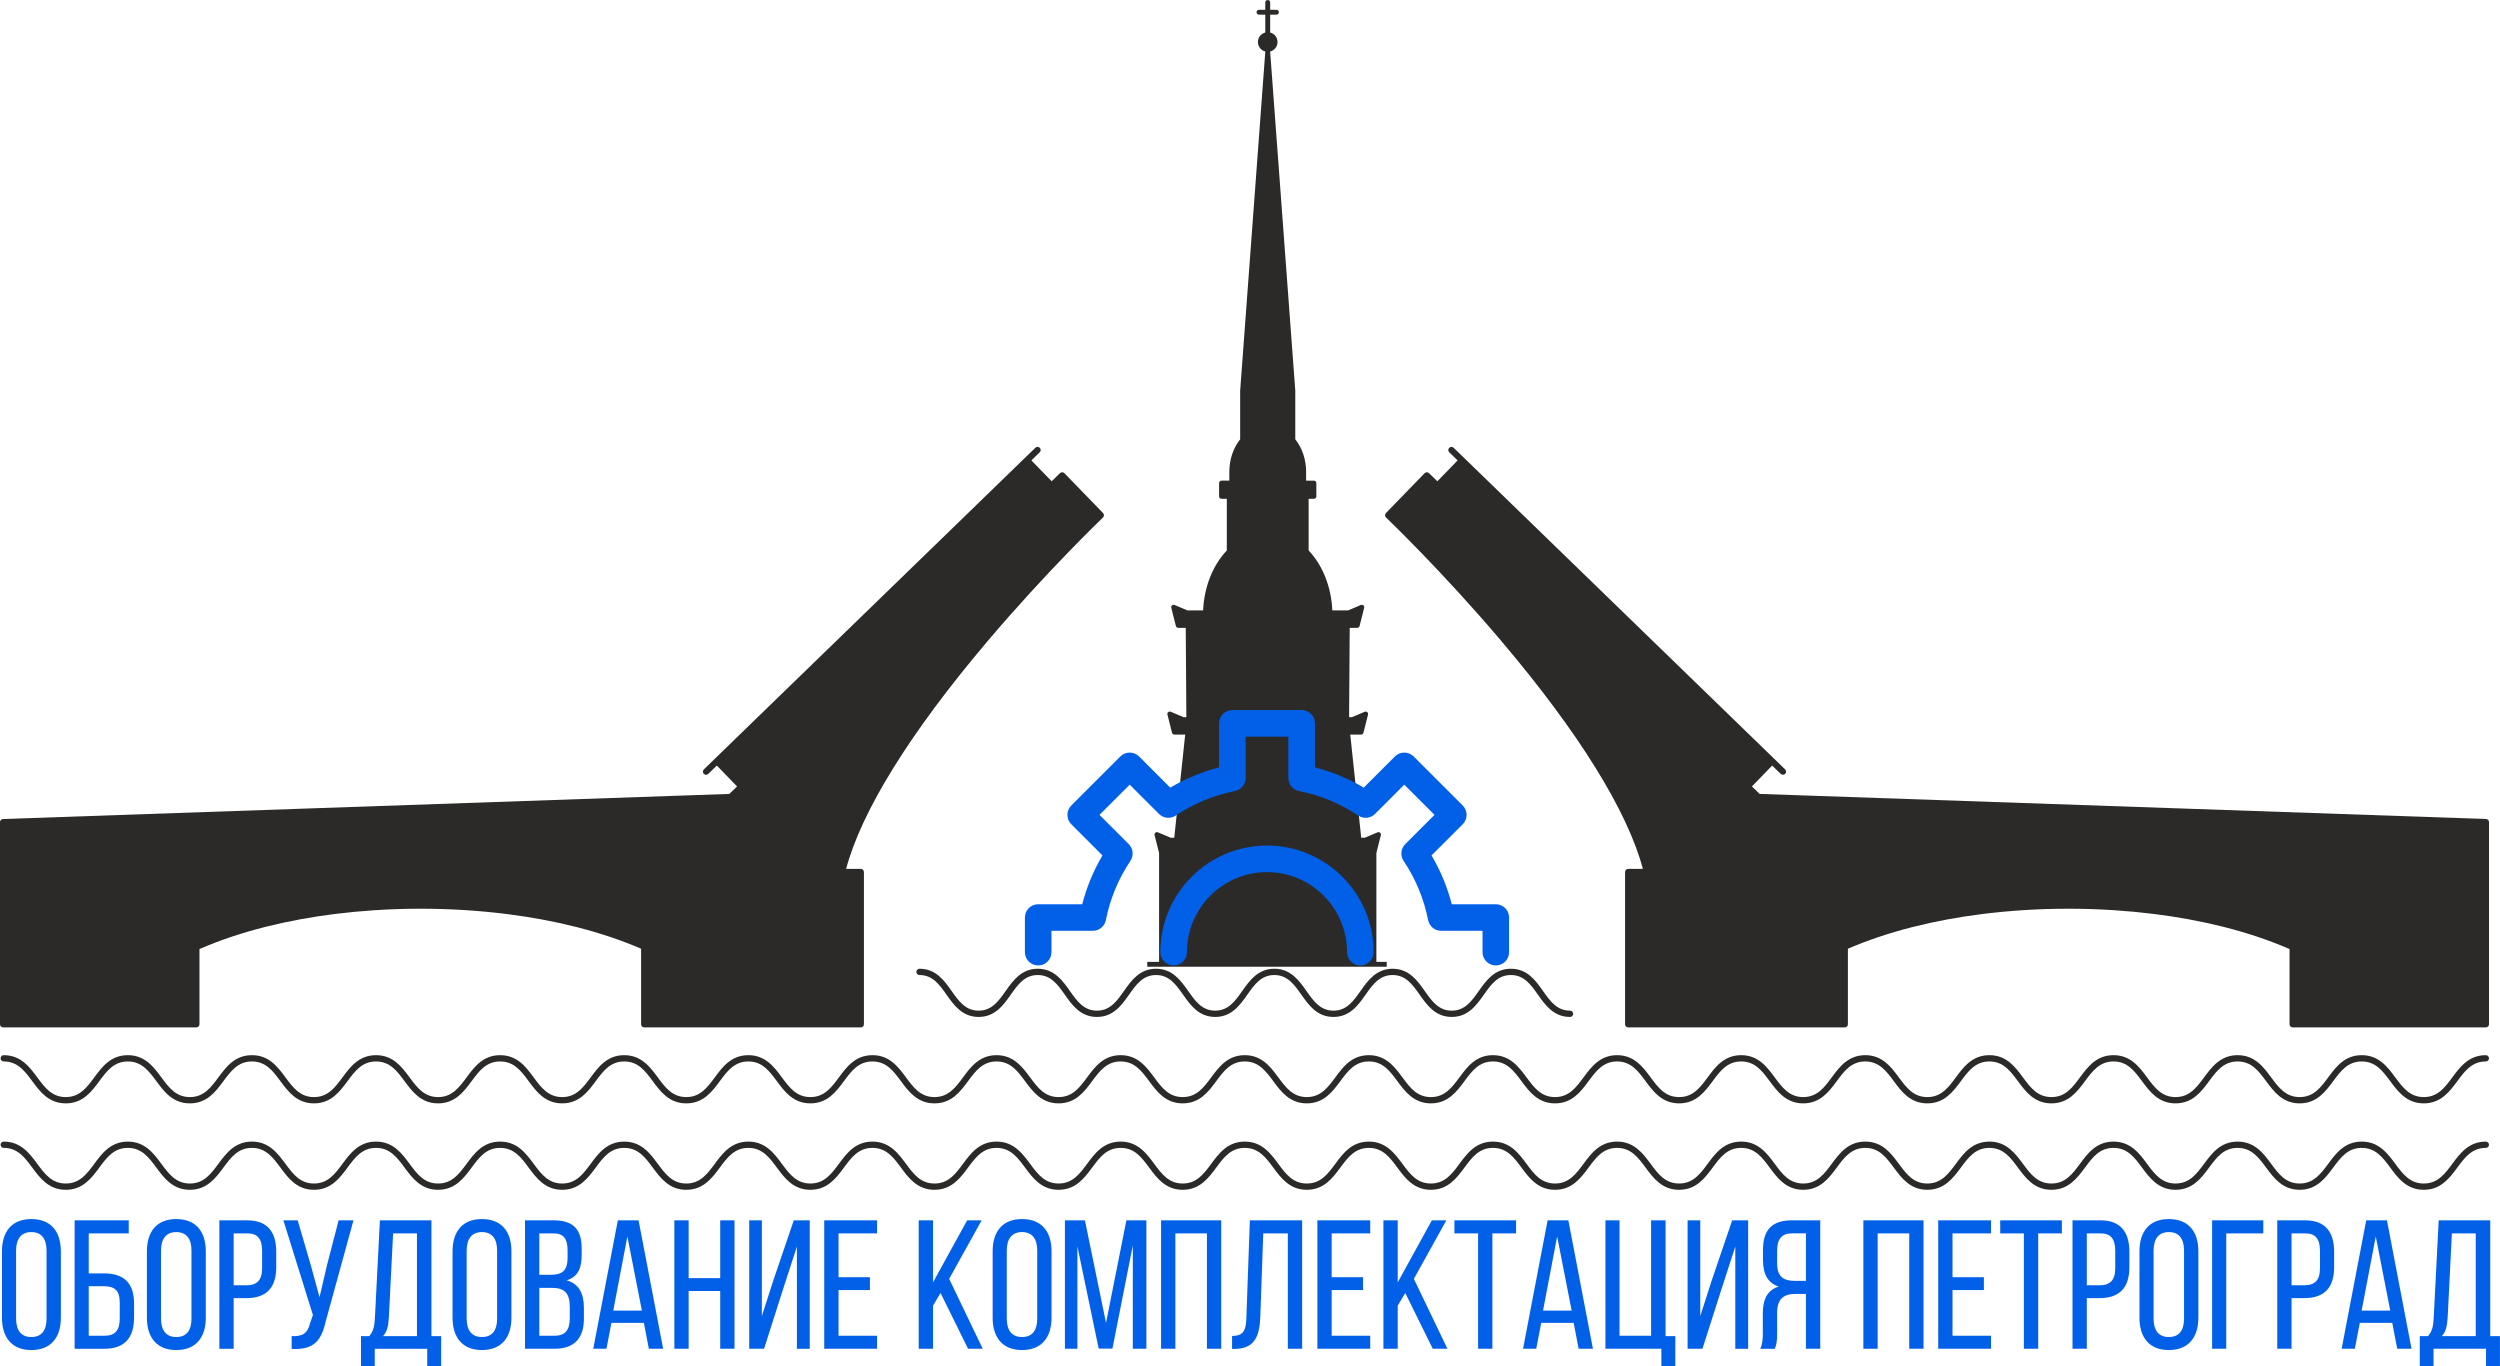 <?xml version="1.0" encoding="UTF-8"?> <!-- Creator: CorelDRAW 2019 (64-Bit) --> <svg xmlns="http://www.w3.org/2000/svg" xmlns:xlink="http://www.w3.org/1999/xlink" xml:space="preserve" width="645.665mm" height="352.891mm" style="shape-rendering:geometricPrecision; text-rendering:geometricPrecision; image-rendering:optimizeQuality; fill-rule:evenodd; clip-rule:evenodd" viewBox="0 0 12257.11 6699.17"> <defs> <style type="text/css"> <![CDATA[ .fil0 {fill:#2B2A29;fill-rule:nonzero} .fil1 {fill:#0260E8;fill-rule:nonzero} .fil2 {fill:#0260E8;fill-rule:nonzero} ]]> </style> </defs> <g id="Слой_x0020_1">  <g id="_2231866601184"> <path class="fil0" d="M6748.1 4715.98l50.86 0 0 23.91 -1174.16 0 0 -23.91 57.97 0 0 -534.03 -22 -87.21c-1.13,-4.43 0.35,-9.06 3.81,-12.01 3.48,-2.96 8.26,-3.7 12.45,-1.94l62.8 26.63 17.29 0 48.86 -460.13 4.84 -45.63 -53.03 0c-5.47,0 -10.25,-3.74 -11.6,-9.04l-22.44 -89.09c-1.12,-4.37 0.35,-9.05 3.82,-12 3.44,-2.96 8.26,-3.72 12.45,-1.92l62.8 26.66 13.6 0 0 -24.22 -2.55 -366.86 0 0 -0.34 -46.97 -36.82 0c-5.47,0 -10.25,-3.67 -11.56,-9.05l-22.45 -88.99c-1.12,-4.44 0.36,-9.05 3.79,-12.04 3.47,-2.9 8.3,-3.67 12.49,-1.96l62.75 26.65 77.01 0c5.06,-114.78 47.07,-221.02 116.16,-293.95l0 -253.3 -25.89 0c-6.61,0 -11.95,-5.38 -11.95,-12.04l0 -65.07c0,-6.66 5.34,-11.96 11.95,-11.96l38.25 0 0 -42.7c0,-60.29 18.87,-116.91 53.12,-159.96l0 -238.35c0,-0.43 0.04,-0.85 0.08,-1.28l123.1 -1660.98c0,-0.26 0.04,-0.43 0.08,-0.6 -20.8,-5.29 -36.24,-24.17 -36.24,-46.63 0,-22.38 15.38,-41.25 36.12,-46.54 0.01,0 0.01,0 0.01,0l0 -87.45 -30.8 0c-6.61,0 -11.97,-5.38 -11.97,-11.96 0,-6.66 5.36,-11.96 11.97,-11.96l30.8 0 0 -36.21c0,-6.58 5.36,-11.87 11.97,-11.87 6.59,0 11.96,5.3 11.96,11.87l0 36.21 30.8 0c6.61,0 11.97,5.29 11.97,11.96 0,6.58 -5.35,11.96 -11.97,11.96l-30.8 0 0 87.45c20.78,5.29 36.16,24.17 36.16,46.54 0,22.46 -15.48,41.33 -36.28,46.63 0.03,0.17 0.08,0.34 0.08,0.6l123.01 1659.95c0.16,0.68 0.24,1.45 0.24,2.31 0,0.34 -0.03,0.77 -0.08,1.19l0 237.16c34.3,43.04 53.12,99.67 53.12,159.96l0 42.7 38.24 0c6.58,0 11.96,5.29 11.96,11.96l0 65.07c0,6.66 -5.38,12.04 -11.96,12.04l-25.88 0 0 253.3c69.12,72.93 111.09,179.17 116.16,293.95l77.01 0 62.77 -26.65c4.17,-1.71 8.99,-1.02 12.48,1.96 3.43,2.99 4.9,7.6 3.79,12.04l-22.45 88.99c-1.32,5.38 -6.11,9.05 -11.61,9.05l-36.8 0 -0.38 46.97 -2.49 366.86 0 24.22 13.59 0 62.8 -26.66c4.19,-1.8 8.97,-1.04 12.45,1.92 3.42,2.95 4.95,7.63 3.83,12l-22.46 89.09c-1.35,5.3 -6.14,9.04 -11.6,9.04l-53.08 0 4.72 44.27c0.19,0.82 0.31,1.71 0.31,2.62l0 0.15 48.74 458.71 17.26 0 62.82 -26.63c4.17,-1.76 9,-1.02 12.42,1.94 3.44,2.95 4.95,7.58 3.83,12.01l-22.02 87.25c0,193.25 0,335.68 0,533.98z"></path> <path class="fil0" d="M15.43 5037.24l947.13 0c8.51,0 15.4,-6.89 15.4,-15.41l0 -368.86c49.98,-21.76 102.6,-41.86 157.53,-60.23 1.23,-0.25 2.43,-0.68 3.54,-1.2 52.88,-17.59 107.93,-33.54 164.86,-47.86 1.6,-0.18 3.14,-0.52 4.57,-1.15 53.43,-13.31 108.56,-25.2 165.13,-35.56 0.85,-0.11 1.68,-0.24 2.5,-0.46 54.6,-9.96 110.53,-18.51 167.65,-25.61 0.42,-0.06 0.86,-0.07 1.27,-0.17 63.89,-7.91 129.2,-14.07 195.73,-18.33 144.04,-9.42 299.12,-9.42 443.21,0.02 69.02,4.42 136.76,10.87 202.94,19.24 1.2,0.3 2.43,0.51 3.72,0.51 0.03,0 0.09,-0.02 0.15,-0.02 56.2,7.19 111.25,15.78 165,25.72 1.14,0.35 2.33,0.59 3.52,0.66 56.4,10.51 111.32,22.52 164.58,35.97 1.44,0.64 3,1.02 4.66,1.19 57.04,14.52 112.12,30.74 165.03,48.55 0.73,0.31 1.51,0.57 2.3,0.79 51.25,17.32 100.46,36.18 147.37,56.49l0 370.34c0,8.52 6.89,15.41 15.41,15.41l1061.65 0c8.5,0 15.42,-6.89 15.42,-15.41l0 -746.58c0,-8.51 -6.92,-15.4 -15.42,-15.4l-71.9 0c75.65,-283.71 313.88,-667.8 690.55,-1112.91 291.73,-344.71 566.04,-607.06 568.79,-609.68 2.96,-2.84 4.68,-6.75 4.77,-10.84 0.08,-4.13 -1.47,-8.08 -4.36,-11.03l-189.39 -195.24c-5.94,-6.11 -15.7,-6.27 -21.82,-0.35l-40.93 39.72 -99.28 -102.32 40.97 -39.75c6.11,-5.92 6.25,-15.67 0.32,-21.78 -5.92,-6.11 -15.68,-6.27 -21.79,-0.35 -168.27,163.24 140.55,-136.38 -168.89,163.87 -0.01,0 -0.05,0.04 -0.06,0.04 -0.01,0.02 -0.01,0.06 -0.06,0.09l-116.84 113.32c0,0.03 -0.01,0.03 -0.01,0.03 -0.02,0.03 -0.02,0.03 -0.04,0.05l-116.85 113.35c-0.02,0.03 -0.04,0.03 -0.04,0.03 -0.02,0.03 -0.03,0.03 -0.03,0.08l-116.81 113.31c-0.01,0.02 -0.07,0.02 -0.09,0.06 -0.03,0.03 -0.04,0.06 -0.08,0.09l-116.83 113.35c0,0 -0.02,0 -0.03,0.03 0,0 0,0 -0.01,0l-116.84 113.35c-0.02,0.03 -0.06,0.03 -0.08,0.06 -0.04,0.03 -0.04,0.08 -0.06,0.08l-116.81 113.34c-0.02,0 -0.04,0.02 -0.05,0.02 -0.02,0.04 -0.02,0.04 -0.05,0.07l-116.84 113.39c-0.03,0 -0.03,0 -0.03,0l-0.02 0.03 -233.84 226.84 0 0 -233.82 226.87c0,0 -0.02,0 -0.04,0.02 0,0 0,0 -0.02,0.03l-116.89 113.38c0,0 0,0 0,0.02 -0.02,0 -0.02,0.03 -0.03,0.03l-53.12 51.53c-6.11,5.92 -6.26,15.67 -0.32,21.81 3,3.1 7.02,4.66 11.04,4.66 3.88,0 7.74,-1.44 10.75,-4.34l42.1 -40.84 99.25 102.33 -37.83 36.68c-2832.54,97.87 -2791.13,96.41 -3561.1,123.01 -8.3,0.26 -14.89,7.08 -14.89,15.39l0 991.02c0,8.52 6.9,15.41 15.43,15.41zm12172.3 559.82c-83.78,0 -126.64,57.89 -164.54,108.99 -36.71,49.63 -71.37,96.52 -139.71,96.52 -68.34,0 -103,-46.89 -139.81,-96.52 -37.79,-51.1 -80.65,-108.99 -164.43,-108.99 -83.89,0 -126.75,57.89 -164.54,108.99 -36.82,49.63 -71.47,96.52 -139.81,96.52 -68.24,0 -103,-46.89 -139.71,-96.52 -37.79,-51.1 -80.65,-108.99 -164.54,-108.99 -83.89,0 -126.64,57.89 -164.54,108.99 -36.71,49.63 -71.37,96.52 -139.71,96.52 -68.23,0 -103,-46.89 -139.71,-96.52 -37.79,-51.1 -80.65,-108.99 -164.54,-108.99 -83.78,0 -126.75,57.89 -164.54,108.99 -36.71,49.63 -71.36,96.52 -139.71,96.52 -68.34,0 -103,-46.89 -139.7,-96.52 -37.9,-51.1 -80.76,-108.99 -164.54,-108.99 -83.78,0 -126.75,57.91 -164.54,108.99 -36.71,49.63 -71.47,96.52 -139.71,96.52 -68.34,0 -103,-46.89 -139.71,-96.52 -37.9,-51.08 -80.76,-108.99 -164.59,-108.99 -83.8,0 -126.67,57.89 -164.46,108.99 -36.76,49.63 -71.46,96.52 -139.76,96.52 -68.27,0 -102.98,-46.89 -139.74,-96.52 -37.79,-51.1 -80.65,-108.99 -164.48,-108.99 -83.82,0 -126.71,57.89 -164.5,108.99 -36.75,49.63 -71.42,96.52 -139.72,96.52 -68.32,0 -103,-46.89 -139.75,-96.52 -37.81,-51.08 -80.68,-108.99 -164.5,-108.99 -83.81,0 -126.7,57.89 -164.53,108.99 -36.71,49.63 -71.41,96.52 -139.69,96.52 -68.31,0 -103.01,-46.89 -139.73,-96.52 -37.83,-51.08 -80.69,-108.99 -164.55,-108.99 -83.8,0 -126.67,57.89 -164.46,108.99 -36.76,49.63 -71.47,96.52 -139.75,96.52 -68.29,0 -103,-46.89 -139.75,-96.52 -37.83,-51.1 -80.69,-108.99 -164.52,-108.99 -83.81,0 -126.67,57.89 -164.48,108.99 -36.73,49.63 -71.44,96.52 -139.74,96.52 -68.27,0 -102.99,-46.89 -139.75,-96.52 -37.81,-51.1 -80.67,-108.99 -164.49,-108.99 -83.81,0 -126.69,57.89 -164.5,108.99 -36.73,49.63 -71.43,96.52 -139.73,96.52 -68.29,0 -102.99,-46.89 -139.73,-96.52 -37.82,-51.08 -80.67,-108.99 -164.49,-108.99 -83.85,0 -126.72,57.89 -164.52,108.99 -36.73,49.63 -71.43,96.52 -139.72,96.52 -68.31,0 -103.01,-46.89 -139.74,-96.52 -37.83,-51.1 -80.7,-108.99 -164.53,-108.99 -83.81,0 -126.66,57.91 -164.49,108.99 -36.74,49.63 -71.44,96.52 -139.73,96.52 -68.3,0 -103.01,-46.89 -139.74,-96.52 -37.8,-51.1 -80.66,-108.99 -164.5,-108.99 -83.84,0 -126.7,57.91 -164.51,108.99 -36.73,49.63 -71.43,96.52 -139.73,96.52 -68.29,0 -102.99,-46.89 -139.73,-96.52 -37.8,-51.08 -80.67,-108.99 -164.48,-108.99 -83.86,0 -126.71,57.89 -164.53,108.99 -36.74,49.63 -71.44,96.52 -139.74,96.52 -68.29,0 -102.98,-46.89 -139.73,-96.52 -37.81,-51.1 -80.67,-108.99 -164.51,-108.99 -83.84,0 -126.7,57.89 -164.5,108.99 -36.76,49.63 -71.46,96.52 -139.73,96.52 -68.3,0 -103,-46.89 -139.74,-96.52 -37.82,-51.1 -80.69,-108.99 -164.5,-108.99 -83.83,0 -126.7,57.89 -164.51,108.99 -36.75,49.63 -71.43,96.52 -139.72,96.52 -68.29,0 -102.99,-46.89 -139.72,-96.52 -37.81,-51.1 -80.71,-108.99 -164.5,-108.99 -83.85,0 -126.7,57.89 -164.52,108.99 -36.74,49.63 -71.43,96.52 -139.74,96.52 -68.28,0 -102.97,-46.89 -139.73,-96.52 -37.81,-51.1 -80.67,-108.99 -164.51,-108.99 -83.81,0 -126.67,57.89 -164.5,108.99 -36.73,49.63 -71.44,96.52 -139.7,96.52 -68.29,0 -102.99,-46.89 -139.74,-96.52 -37.81,-51.08 -80.67,-108.99 -164.47,-108.99 -83.85,0 -126.7,57.89 -164.53,108.99 -36.74,49.63 -71.43,96.52 -139.71,96.52 -68.31,0 -103,-46.89 -139.73,-96.52 -37.81,-51.1 -80.66,-108.99 -164.49,-108.99 -8.5,0 -15.41,6.9 -15.41,15.41 0,8.52 6.91,15.42 15.41,15.42 68.3,0 102.99,46.87 139.73,96.49 37.79,51.11 80.66,109.01 164.5,109.01 83.8,0 126.67,-57.9 164.48,-108.99 36.74,-49.64 71.45,-96.51 139.75,-96.51 68.28,0 102.98,46.87 139.73,96.51 37.8,51.09 80.65,108.99 164.48,108.99 83.81,0 126.69,-57.9 164.48,-108.99 36.75,-49.64 71.45,-96.51 139.72,-96.51 68.31,0 103,46.87 139.74,96.51 37.83,51.09 80.69,108.99 164.5,108.99 83.85,0 126.71,-57.9 164.51,-108.99 36.74,-49.64 71.46,-96.51 139.75,-96.51 68.27,0 102.99,46.87 139.71,96.51 37.82,51.09 80.66,108.99 164.51,108.99 83.82,0 126.69,-57.9 164.48,-108.99 36.74,-49.64 71.44,-96.51 139.74,-96.51 68.27,0 102.99,46.87 139.71,96.51 37.84,51.09 80.68,108.99 164.53,108.99 83.81,0 126.69,-57.9 164.48,-108.99 36.75,-49.64 71.46,-96.51 139.74,-96.51 68.29,0 103,46.87 139.74,96.51 37.82,51.09 80.68,108.99 164.49,108.99 83.82,0 126.71,-57.9 164.53,-108.99 36.72,-49.64 71.43,-96.51 139.74,-96.51 68.28,0 102.97,46.87 139.72,96.51 37.82,51.09 80.69,108.99 164.5,108.99 83.84,0 126.7,-57.9 164.51,-108.99 36.75,-49.64 71.45,-96.51 139.73,-96.51 68.29,0 103.01,46.87 139.72,96.51 37.83,51.09 80.68,108.99 164.52,108.99 83.82,0 126.7,-57.9 164.51,-108.99 36.73,-49.64 71.42,-96.51 139.72,-96.51 68.3,0 103,46.87 139.75,96.51 37.81,51.09 80.68,108.99 164.52,108.99 83.81,0 126.69,-57.9 164.48,-108.99 36.75,-49.64 71.45,-96.51 139.75,-96.51 68.31,0 102.97,46.87 139.71,96.51 37.84,51.09 80.69,108.99 164.52,108.99 83.8,0 126.67,-57.9 164.52,-108.99 36.73,-49.64 71.43,-96.51 139.71,-96.51 68.32,0 102.98,46.87 139.74,96.51 37.81,51.09 80.69,108.99 164.5,108.99 83.85,0 126.71,-57.9 164.5,-108.99 36.75,-49.64 71.45,-96.51 139.73,-96.51 68.3,0 103.02,46.87 139.73,96.51 37.83,51.09 80.7,108.99 164.54,108.99 83.82,0 126.71,-57.9 164.48,-108.99 36.75,-49.64 71.45,-96.51 139.73,-96.51 68.31,0 103.01,46.87 139.76,96.51 37.81,51.09 80.67,108.99 164.52,108.99 83.81,0 126.68,-57.9 164.51,-108.99 36.73,-49.64 71.4,-96.51 139.7,-96.51 68.31,0 102.97,46.87 139.72,96.51 37.83,51.09 80.7,108.99 164.53,108.99 83.8,0 126.66,-57.9 164.5,-108.99 36.71,-49.64 71.42,-96.51 139.72,-96.51 68.29,0 103,46.87 139.74,96.51 37.79,51.09 80.68,108.99 164.48,108.99 83.86,0 126.71,-57.9 164.51,-108.99 36.75,-49.64 71.45,-96.51 139.72,-96.51 68.29,0 103.05,46.87 139.76,96.51 37.79,51.09 80.65,108.99 164.54,108.99 83.78,0 126.64,-57.9 164.54,-108.99 36.71,-49.64 71.37,-96.51 139.71,-96.51 68.23,0 103,46.87 139.71,96.51 37.79,51.09 80.76,108.99 164.54,108.99 83.89,0 126.64,-57.9 164.54,-108.99 36.71,-49.64 71.47,-96.51 139.71,-96.51 68.34,0 103,46.87 139.71,96.51 37.9,51.09 80.76,108.99 164.54,108.99 83.89,0 126.64,-57.9 164.54,-108.99 36.71,-49.64 71.36,-96.51 139.7,-96.51 68.34,0 103,46.87 139.71,96.51 37.9,51.09 80.76,108.99 164.54,108.99 83.89,0 126.75,-57.9 164.54,-108.99 36.82,-49.64 71.47,-96.51 139.81,-96.51 68.23,0 103,46.87 139.71,96.51 37.79,51.09 80.65,108.99 164.54,108.99 83.78,0 126.75,-57.9 164.54,-108.99 36.71,-49.64 71.36,-96.51 139.7,-96.51 8.53,0 15.44,-6.9 15.44,-15.42 0,-8.51 -6.91,-15.41 -15.44,-15.41zm0 -423.76c-83.78,0 -126.64,57.91 -164.54,109 -36.71,49.62 -71.37,96.5 -139.71,96.5 -68.34,0 -103,-46.88 -139.81,-96.5 -37.79,-51.09 -80.65,-109 -164.43,-109 -83.89,0 -126.75,57.91 -164.54,109 -36.82,49.62 -71.47,96.5 -139.81,96.5 -68.24,0 -103,-46.88 -139.71,-96.5 -37.79,-51.09 -80.65,-109 -164.54,-109 -83.89,0 -126.64,57.91 -164.54,109 -36.71,49.62 -71.37,96.5 -139.71,96.5 -68.23,0 -103,-46.88 -139.71,-96.5 -37.79,-51.09 -80.65,-109 -164.54,-109 -83.78,0 -126.75,57.91 -164.54,109 -36.71,49.62 -71.36,96.5 -139.71,96.5 -68.34,0 -103,-46.88 -139.7,-96.5 -37.9,-51.09 -80.76,-109 -164.54,-109 -83.78,0 -126.75,57.91 -164.54,109 -36.71,49.62 -71.47,96.5 -139.71,96.5 -68.34,0 -103,-46.88 -139.71,-96.5 -37.9,-51.09 -80.76,-109 -164.59,-109 -83.8,0 -126.67,57.91 -164.46,109 -36.76,49.62 -71.46,96.5 -139.76,96.5 -68.27,0 -102.98,-46.88 -139.74,-96.5 -37.79,-51.09 -80.65,-109 -164.48,-109 -83.82,0 -126.71,57.91 -164.5,109 -36.75,49.62 -71.42,96.5 -139.72,96.5 -68.32,0 -103,-46.88 -139.75,-96.5 -37.81,-51.09 -80.68,-109 -164.5,-109 -83.81,0 -126.7,57.91 -164.53,109 -36.71,49.62 -71.41,96.5 -139.69,96.5 -68.31,0 -103.01,-46.88 -139.73,-96.5 -37.83,-51.09 -80.69,-109 -164.55,-109 -83.8,0 -126.67,57.91 -164.46,109 -36.76,49.62 -71.47,96.5 -139.75,96.5 -68.29,0 -103,-46.88 -139.75,-96.5 -37.83,-51.09 -80.69,-109 -164.52,-109 -83.81,0 -126.67,57.91 -164.48,109 -36.73,49.62 -71.44,96.5 -139.74,96.5 -68.27,0 -102.99,-46.88 -139.75,-96.5 -37.81,-51.09 -80.67,-109 -164.49,-109 -83.81,0 -126.69,57.91 -164.5,109 -36.73,49.62 -71.43,96.5 -139.73,96.5 -68.29,0 -102.99,-46.88 -139.73,-96.5 -37.82,-51.09 -80.67,-109 -164.49,-109 -83.85,0 -126.72,57.91 -164.52,109 -36.73,49.62 -71.43,96.5 -139.72,96.5 -68.31,0 -103.01,-46.88 -139.74,-96.5 -37.83,-51.09 -80.7,-109 -164.53,-109 -83.81,0 -126.66,57.91 -164.49,109 -36.74,49.62 -71.44,96.5 -139.73,96.5 -68.3,0 -103.01,-46.88 -139.74,-96.5 -37.8,-51.09 -80.66,-109 -164.5,-109 -83.84,0 -126.7,57.91 -164.51,109 -36.73,49.62 -71.43,96.5 -139.73,96.5 -68.29,0 -102.99,-46.88 -139.73,-96.5 -37.8,-51.09 -80.67,-109 -164.48,-109 -83.86,0 -126.71,57.91 -164.53,109 -36.74,49.62 -71.44,96.5 -139.74,96.5 -68.29,0 -102.98,-46.88 -139.73,-96.5 -37.81,-51.09 -80.67,-109 -164.51,-109 -83.84,0 -126.7,57.91 -164.5,109 -36.76,49.62 -71.46,96.5 -139.73,96.5 -68.3,0 -103,-46.88 -139.74,-96.5 -37.82,-51.09 -80.69,-109 -164.5,-109 -83.83,0 -126.7,57.91 -164.51,109 -36.75,49.62 -71.43,96.5 -139.72,96.5 -68.29,0 -102.99,-46.88 -139.72,-96.5 -37.81,-51.09 -80.71,-109 -164.5,-109 -83.85,0 -126.7,57.91 -164.52,109 -36.74,49.62 -71.43,96.5 -139.74,96.5 -68.28,0 -102.97,-46.88 -139.73,-96.5 -37.81,-51.09 -80.67,-109 -164.51,-109 -83.81,0 -126.67,57.91 -164.5,109 -36.73,49.62 -71.44,96.5 -139.7,96.5 -68.29,0 -102.99,-46.88 -139.74,-96.5 -37.81,-51.09 -80.67,-109 -164.47,-109 -83.85,0 -126.7,57.91 -164.53,109 -36.74,49.62 -71.43,96.5 -139.71,96.5 -68.31,0 -103,-46.88 -139.73,-96.5 -37.81,-51.09 -80.66,-109 -164.49,-109 -8.5,0 -15.41,6.9 -15.41,15.42 0,8.51 6.91,15.42 15.41,15.42 68.3,0 102.99,46.87 139.73,96.5 37.79,51.09 80.66,109 164.5,109 83.8,0 126.67,-57.91 164.48,-109 36.74,-49.63 71.45,-96.5 139.75,-96.5 68.28,0 102.98,46.87 139.73,96.5 37.8,51.09 80.65,109 164.48,109 83.81,0 126.69,-57.91 164.48,-109 36.75,-49.63 71.45,-96.5 139.72,-96.5 68.31,0 103,46.87 139.74,96.5 37.83,51.09 80.69,109 164.5,109 83.85,0 126.71,-57.91 164.51,-109 36.74,-49.63 71.46,-96.5 139.75,-96.5 68.27,0 102.99,46.87 139.71,96.5 37.82,51.09 80.66,109 164.51,109 83.82,0 126.69,-57.91 164.48,-109 36.74,-49.63 71.44,-96.5 139.74,-96.5 68.27,0 102.99,46.87 139.71,96.5 37.84,51.09 80.68,109 164.53,109 83.81,0 126.69,-57.91 164.48,-109 36.75,-49.63 71.46,-96.5 139.74,-96.5 68.29,0 103,46.87 139.74,96.5 37.82,51.09 80.68,109 164.49,109 83.82,0 126.71,-57.91 164.53,-109 36.72,-49.63 71.43,-96.5 139.74,-96.5 68.28,0 102.97,46.87 139.72,96.5 37.82,51.09 80.69,109 164.5,109 83.84,0 126.7,-57.91 164.51,-109 36.75,-49.63 71.45,-96.5 139.73,-96.5 68.29,0 103.01,46.87 139.72,96.5 37.83,51.09 80.68,109 164.52,109 83.82,0 126.7,-57.91 164.51,-109 36.73,-49.63 71.42,-96.5 139.72,-96.5 68.3,0 103,46.87 139.75,96.5 37.81,51.09 80.68,109 164.52,109 83.81,0 126.69,-57.91 164.48,-109 36.75,-49.63 71.45,-96.5 139.75,-96.5 68.31,0 102.97,46.87 139.71,96.5 37.84,51.09 80.69,109 164.52,109 83.8,0 126.67,-57.91 164.52,-109 36.73,-49.63 71.43,-96.5 139.71,-96.5 68.32,0 102.98,46.87 139.74,96.5 37.81,51.09 80.69,109 164.5,109 83.85,0 126.71,-57.91 164.5,-109 36.75,-49.63 71.45,-96.5 139.73,-96.5 68.3,0 103.02,46.87 139.73,96.5 37.83,51.09 80.7,109 164.54,109 83.82,0 126.71,-57.91 164.48,-109 36.75,-49.63 71.45,-96.5 139.73,-96.5 68.31,0 103.01,46.87 139.76,96.5 37.81,51.09 80.67,109 164.52,109 83.81,0 126.68,-57.91 164.51,-109 36.73,-49.63 71.4,-96.5 139.7,-96.5 68.31,0 102.97,46.87 139.72,96.5 37.83,51.09 80.7,109 164.53,109 83.8,0 126.66,-57.91 164.5,-109 36.71,-49.63 71.42,-96.5 139.72,-96.5 68.29,0 103,46.87 139.74,96.5 37.79,51.09 80.68,109 164.48,109 83.86,0 126.71,-57.91 164.51,-109 36.75,-49.63 71.45,-96.5 139.72,-96.5 68.29,0 103.05,46.87 139.76,96.5 37.79,51.09 80.65,109 164.54,109 83.78,0 126.64,-57.91 164.54,-109 36.71,-49.63 71.37,-96.5 139.71,-96.5 68.23,0 103,46.87 139.71,96.5 37.79,51.09 80.76,109 164.54,109 83.89,0 126.64,-57.91 164.54,-109 36.71,-49.63 71.47,-96.5 139.71,-96.5 68.34,0 103,46.87 139.71,96.5 37.9,51.09 80.76,109 164.54,109 83.89,0 126.64,-57.91 164.54,-109 36.71,-49.63 71.36,-96.5 139.7,-96.5 68.34,0 103,46.87 139.71,96.5 37.9,51.09 80.76,109 164.54,109 83.89,0 126.75,-57.91 164.54,-109 36.82,-49.63 71.47,-96.5 139.81,-96.5 68.23,0 103,46.87 139.71,96.5 37.79,51.09 80.65,109 164.54,109 83.78,0 126.75,-57.91 164.54,-109 36.71,-49.63 71.36,-96.5 139.7,-96.5 8.53,0 15.44,-6.91 15.44,-15.42 0,-8.52 -6.91,-15.42 -15.44,-15.42zm-6942.07 -314.48c-36.16,-51.23 -77.1,-109.27 -157.59,-109.27 -80.49,0 -121.43,58.04 -157.56,109.27 -34.91,49.48 -67.87,96.22 -132.39,96.22 -64.51,0 -97.49,-46.74 -132.39,-96.22 -36.12,-51.23 -77.1,-109.27 -157.55,-109.27 -8.52,0 -15.43,6.89 -15.43,15.41 0,8.52 6.91,15.42 15.43,15.42 64.49,0 97.46,46.74 132.36,96.21 36.14,51.24 77.08,109.28 157.57,109.28 80.48,0 121.42,-58.04 157.58,-109.28 34.91,-49.47 67.86,-96.21 132.38,-96.21 64.51,0 97.49,46.74 132.39,96.21 36.14,51.24 77.09,109.28 157.57,109.28 80.49,0 121.44,-58.04 157.59,-109.28 34.91,-49.47 67.87,-96.21 132.35,-96.21 64.53,0 97.48,46.74 132.4,96.21 36.15,51.24 77.1,109.28 157.57,109.28 80.47,0 121.44,-58.04 157.56,-109.28 34.89,-49.47 67.88,-96.21 132.35,-96.21 64.5,0 97.5,46.74 132.39,96.21 36.16,51.24 77.1,109.28 157.55,109.28 80.5,0 121.44,-58.04 157.59,-109.28 34.93,-49.47 67.89,-96.21 132.38,-96.21 64.5,0 97.47,46.74 132.41,96.21 36.11,51.24 77.08,109.28 157.56,109.28 80.48,0 121.45,-58.04 157.57,-109.28 34.93,-49.47 67.9,-96.21 132.43,-96.21 64.48,0 97.49,46.74 132.38,96.21 36.16,51.24 77.11,109.28 157.61,109.28 8.5,0 15.41,-6.9 15.41,-15.41 0,-8.52 -6.91,-15.42 -15.41,-15.42 -64.53,0 -97.5,-46.74 -132.41,-96.22 -36.15,-51.24 -77.11,-109.27 -157.57,-109.27 -80.51,0 -121.46,58.04 -157.62,109.27 -34.88,49.48 -67.86,96.22 -132.39,96.22 -64.49,0 -97.46,-46.74 -132.39,-96.22 -36.12,-51.23 -77.09,-109.27 -157.59,-109.27 -80.44,0 -121.44,58.04 -157.55,109.27 -34.94,49.48 -67.9,96.22 -132.41,96.22 -64.51,0 -97.45,-46.74 -132.36,-96.22 -36.14,-51.23 -77.1,-109.27 -157.58,-109.27 -80.47,0 -121.41,58.04 -157.54,109.27 -34.91,49.48 -67.89,96.22 -132.38,96.22 -64.51,0 -97.47,-46.74 -132.4,-96.22 -36.13,-51.23 -77.07,-109.27 -157.57,-109.27 -80.47,0 -121.42,58.04 -157.55,109.27 -34.92,49.48 -67.9,96.22 -132.39,96.22 -64.49,0 -97.48,-46.74 -132.38,-96.22zm2118.34 -1712.09c376.82,445.2 615.11,829.4 690.77,1113.14l-71.89 0c-8.53,0 -15.43,6.89 -15.43,15.4l0 746.58c0,8.52 6.9,15.41 15.43,15.41l1061.65 0c8.5,0 15.41,-6.89 15.41,-15.41l0 -370.34c46.9,-20.31 96.1,-39.17 147.43,-56.49 0.76,-0.23 1.51,-0.47 2.27,-0.79 52.9,-17.81 107.97,-34.03 164.97,-48.55 1.73,-0.17 3.24,-0.55 4.75,-1.19 53.23,-13.45 108.18,-25.47 164.54,-35.97 1.19,-0.09 2.37,-0.31 3.46,-0.64 53.77,-9.96 108.83,-18.55 165.08,-25.74 0,0 0.11,0.02 0.11,0.02 1.29,0 2.48,-0.21 3.67,-0.51 66.29,-8.37 133.99,-14.82 203.08,-19.26 144.03,-9.42 299.06,-9.42 443.2,0.02 66.51,4.25 131.82,10.4 195.63,18.31 0.43,0.1 0.86,0.11 1.3,0.17 57.11,7.11 113.04,15.66 167.67,25.61 0.76,0.23 1.62,0.35 2.48,0.46 56.57,10.37 111.74,22.25 165.19,35.56 1.4,0.64 2.92,0.97 4.54,1.15 56.9,14.31 111.96,30.27 164.86,47.86 1.08,0.52 2.27,0.95 3.56,1.2 54.85,18.38 107.53,38.47 157.52,60.23l0 368.86c0,8.52 6.8,15.41 15.33,15.41l947.17 0c8.53,0 15.44,-6.89 15.44,-15.41l0 -991.02c0,-8.3 -6.59,-15.13 -14.9,-15.39 -646.17,-22.33 -2077.13,-71.74 -3561.13,-123.01l-37.79 -36.68 99.26 -102.33 42.08 40.84c3,2.9 6.87,4.34 10.74,4.34 4.05,0 8.03,-1.57 11.07,-4.66 5.92,-6.14 5.77,-15.89 -0.35,-21.81l-170.08 -165 0 0 -467.68 -453.73 -0.04 -0.03c0,0 0,0 -0.01,0l-233.82 -226.87 0 -0.03 -0.04 -0.02 -116.88 -113.38 0 0 -116.87 -113.38c-0.03,-0.03 -0.03,-0.06 -0.06,-0.09 -0.02,-0.04 -0.06,-0.04 -0.1,-0.06l-116.85 -113.35c0,-0.03 0,-0.03 0,-0.03l0 0c-641.61,-622.52 -168.45,-163.55 -402.8,-390.79 -6.13,-5.93 -15.86,-5.77 -21.79,0.35 -5.93,6.11 -5.8,15.86 0.34,21.78l40.96 39.75 -99.31 102.32 -40.93 -39.72c-6.12,-5.93 -15.85,-5.77 -21.79,0.35l-189.4 195.24c-2.87,2.96 -4.45,6.9 -4.35,11.03 0.06,4.09 1.8,8 4.77,10.84 2.74,2.61 276.88,264.73 568.58,609.45z"></path> <path class="fil1" d="M7333.69 4733.46c-35.96,0 -65.13,-29.15 -65.13,-65.13l0 -104.71 -202.76 0c-31.12,0 -57.91,-22.01 -63.9,-52.54 -20.64,-104.29 -61.16,-201.92 -120.22,-290.22 -17.29,-25.83 -13.89,-60.27 8.02,-82.28l143.52 -143.44 -148.14 -148.07 -143.44 143.37c-22.07,22.13 -56.39,25.4 -82.28,8.1 -88.29,-59.12 -186.01,-99.58 -290.22,-120.22 -30.55,-6.07 -52.54,-32.78 -52.54,-63.9l0 -202.79 -209.37 0 0 202.79c0,31.12 -21.99,57.83 -52.54,63.9 -104.29,20.64 -201.98,61.09 -290.28,120.22 -25.83,17.37 -60.29,13.97 -82.28,-8.1l-143.38 -143.37 -148.13 148.07 143.44 143.44c22.01,22.01 25.34,56.37 8.04,82.28 -59.12,88.44 -99.6,186.07 -120.22,290.22 -6.01,30.53 -32.78,52.54 -63.9,52.54l-202.79 0 0 104.71c0,35.98 -29.15,65.13 -65.13,65.13 -35.96,0 -65.13,-29.15 -65.13,-65.13l0 -169.84c0,-35.98 29.17,-65.13 65.13,-65.13l215.96 0c21.79,-84.25 54.94,-164.42 99.23,-239.4l-152.77 -152.71c-25.42,-25.48 -25.42,-66.71 0,-92.13l240.27 -240.18c12.14,-12.24 28.8,-19.12 46.01,-19.12l0 0c17.32,0 33.87,6.87 46.12,19.12l152.63 152.69c74.9,-44.21 155.15,-77.42 239.41,-99.14l0 -215.96c0,-35.96 29.15,-65.13 65.13,-65.13l339.78 0c35.96,0 65.13,29.17 65.13,65.13l0 215.96c84.23,21.72 164.42,54.94 239.32,99.14l152.69 -152.69c25.48,-25.48 66.74,-25.48 92.21,0l240.2 240.18c12.23,12.25 19.1,28.81 19.1,46.04 0,17.29 -6.96,33.87 -19.1,46.1l-152.79 152.71c44.23,74.98 77.38,155.09 99.15,239.4l215.95 0c35.98,0 65.13,29.15 65.13,65.13l0 169.84c0,35.98 -29.15,65.13 -65.13,65.13zm-664.14 0c-35.96,0 -65.13,-29.15 -65.13,-65.13 0,-216.45 -176.07,-392.52 -392.54,-392.52 -216.45,0 -392.52,176.07 -392.52,392.52 0,35.98 -29.17,65.13 -65.13,65.13 -35.98,0 -65.21,-29.15 -65.21,-65.13 0,-288.31 234.63,-522.79 522.87,-522.79 288.25,0 522.87,234.48 522.87,522.79 0,35.98 -29.23,65.13 -65.2,65.13z"></path> <path class="fil2" d="M9.64 6460.81c0,95.35 47.67,158.31 143.92,158.31 97.15,0 144.82,-62.97 144.82,-158.31l0 -325.62c0,-96.25 -47.67,-158.31 -144.82,-158.31 -96.25,0 -143.92,62.07 -143.92,158.31l0 325.62zm69.26 -329.21c0,-56.67 24.29,-90.85 74.66,-90.85 51.27,0 74.66,34.18 74.66,90.85l0 332.81c0,57.57 -23.39,90.85 -74.66,90.85 -50.37,0 -74.66,-33.28 -74.66,-90.85l0 -332.81zm356.2 111.54l0 -196.09 196.09 0 0 -63.86 -265.35 0 0 629.64 146.62 0c98.94,0 144.82,-54.87 144.82,-152.91l0 -69.26c0,-100.74 -50.37,-147.52 -148.41,-147.52l-73.76 0zm0 305.83l0 -242.86 73.76 0c51.27,0 78.25,18.89 78.25,80.06l0 78.25c0,58.47 -23.39,84.55 -74.66,84.55l-77.36 0zm285.14 -88.15c0,95.35 47.67,158.31 143.92,158.31 97.15,0 144.82,-62.97 144.82,-158.31l0 -325.62c0,-96.25 -47.67,-158.31 -144.82,-158.31 -96.25,0 -143.92,62.07 -143.92,158.31l0 325.62zm69.26 -329.21c0,-56.67 24.29,-90.85 74.66,-90.85 51.27,0 74.66,34.18 74.66,90.85l0 332.81c0,57.57 -23.39,90.85 -74.66,90.85 -50.37,0 -74.66,-33.28 -74.66,-90.85l0 -332.81zm286.04 -148.42l0 629.64 70.16 0 0 -248.26 62.07 0c99.84,0 146.62,-52.17 146.62,-152.01l0 -75.56c0,-95.35 -42.28,-153.81 -141.22,-153.81l-137.62 0zm70.16 318.42l0 -254.56 67.46 0c51.27,0 71.96,28.78 71.96,86.35l0 83.65c0,60.27 -25.19,84.55 -77.36,84.55l-62.07 0zm587.37 -318.42l-72.86 0 -56.67 218.58 -36.88 158.31 -43.18 -158.31 -63.86 -218.58 -70.16 0 144.82 464.14 -14.39 41.37c-11.69,47.67 -35.98,64.76 -89.95,62.07l0 62.97c114.23,5.4 146.62,-44.97 168.21,-139.42l134.92 -491.12zm429.96 715.99l0 -148.42 -47.67 0 0 -567.58 -252.76 0 -24.29 475.83c-1.8,38.68 -6.29,67.46 -27.88,91.75l-40.48 0 0 148.42 67.46 0 0 -86.35 257.26 0 0 86.35 68.36 0zm-235.67 -652.13l116.93 0 0 503.72 -166.41 0c19.79,-20.69 26.08,-47.67 28.78,-92.65l20.69 -411.07zm291.43 413.77c0,95.35 47.67,158.31 143.92,158.31 97.15,0 144.82,-62.97 144.82,-158.31l0 -325.62c0,-96.25 -47.67,-158.31 -144.82,-158.31 -96.25,0 -143.92,62.07 -143.92,158.31l0 325.62zm69.26 -329.21c0,-56.67 24.29,-90.85 74.66,-90.85 51.27,0 74.66,34.18 74.66,90.85l0 332.81c0,57.57 -23.39,90.85 -74.66,90.85 -50.37,0 -74.66,-33.28 -74.66,-90.85l0 -332.81zm286.04 -148.42l0 629.64 144.82 0c98.05,0 143.92,-53.07 143.92,-147.52l0 -53.07c0,-69.26 -23.39,-117.83 -84.55,-134.92 54.87,-17.09 73.76,-58.47 73.76,-125.03l0 -29.68c0,-92.65 -38.68,-139.42 -136.72,-139.42l-141.22 0zm70.16 267.15l0 -203.29 69.26 0c50.37,0 69.26,26.99 69.26,82.75l0 36.88c0,65.66 -28.78,83.65 -84.55,83.65l-53.97 0zm0 298.63l0 -234.77 61.17 0c60.27,0 88.15,23.39 88.15,93.55l0 55.77c0,58.47 -23.39,85.45 -74.66,85.45l-74.66 0zm512.71 -62.97l24.29 126.83 70.16 0 -120.53 -629.64 -101.64 0 -120.53 629.64 64.76 0 24.29 -126.83 159.21 0zm-80.95 -423.66l71.06 363.4 -140.32 0 69.26 -363.4zm455.14 267.15l0 283.34 70.16 0 0 -629.64 -70.16 0 0 283.34 -154.71 0 0 -283.34 -70.16 0 0 629.64 70.16 0 0 -283.34 154.71 0zm375.99 -217.68l0 501.02 62.97 0 0 -629.64 -78.26 0 -100.74 295.93 -55.77 173.6 0 -469.54 -62.07 0 0 629.64 72.86 0 92.65 -290.54 68.36 -210.48zm204.18 150.21l0 -214.98 188.89 0 0 -63.86 -259.05 0 0 629.64 259.05 0 0 -63.86 -188.89 0 0 -223.97 153.81 0 0 -62.97 -153.81 0zm635.04 350.8l71.96 0 -164.61 -342.71 159.21 -286.94 -71.06 0 -167.31 304.03 0 -304.03 -70.16 0 0 629.64 70.16 0 0 -211.38 36.88 -62.07 134.92 273.45zm120.53 -152.01c0,95.35 47.67,158.31 143.92,158.31 97.15,0 144.82,-62.97 144.82,-158.31l0 -325.62c0,-96.25 -47.67,-158.31 -144.82,-158.31 -96.25,0 -143.92,62.07 -143.92,158.31l0 325.62zm69.26 -329.21c0,-56.67 24.29,-90.85 74.66,-90.85 51.27,0 74.66,34.18 74.66,90.85l0 332.81c0,57.57 -23.39,90.85 -74.66,90.85 -50.37,0 -74.66,-33.28 -74.66,-90.85l0 -332.81zm617.95 -25.19l0 506.41 66.56 0 0 -629.64 -98.05 0 -99.84 502.82 -103.44 -502.82 -98.05 0 0 629.64 61.17 0 0 -501.92 104.34 501.02 67.46 0 99.84 -505.51zm363.39 -59.37l0 565.78 70.16 0 0 -629.64 -295.03 0 0 629.64 70.16 0 0 -565.78 154.71 0zm396.68 0l0 565.78 70.16 0 0 -629.64 -256.36 0 -17.09 476.73c-1.8,60.27 -11.69,89.95 -70.16,89.95l0 63.86 11.69 0c96.25,-0.9 123.23,-57.57 126.83,-157.41l14.39 -409.27 120.53 0zm214.98 214.98l0 -214.98 188.89 0 0 -63.86 -259.05 0 0 629.64 259.05 0 0 -63.86 -188.89 0 0 -223.97 153.81 0 0 -62.97 -153.81 0zm495.62 350.8l71.96 0 -164.61 -342.71 159.21 -286.94 -71.06 0 -167.31 304.03 0 -304.03 -70.16 0 0 629.64 70.16 0 0 -211.38 36.88 -62.07 134.92 273.45zm292.34 0l0 -565.78 116.03 0 0 -63.86 -302.23 0 0 63.86 116.03 0 0 565.78 70.16 0zm398.48 -126.83l24.29 126.83 70.16 0 -120.53 -629.64 -101.64 0 -120.53 629.64 64.76 0 24.29 -126.83 159.21 0zm-80.95 -423.66l71.06 363.4 -140.32 0 69.26 -363.4zm579.27 635.04l0 -146.62 -47.67 0 0 -567.58 -71.06 0 0 565.78 -154.71 0 0 -565.78 -69.26 0 0 629.64 274.34 0 0 84.55 68.36 0zm294.13 -585.57l0 501.02 62.97 0 0 -629.64 -78.26 0 -100.74 295.93 -55.77 173.6 0 -469.54 -62.07 0 0 629.64 72.86 0 92.65 -290.54 68.36 -210.48zm346.3 232.07l0 268.95 70.16 0 0 -629.64 -140.32 0c-98.94,0 -140.32,50.37 -140.32,143.92l0 51.27c0,69.26 24.29,112.44 77.35,129.53 -56.67,17.09 -78.25,63.86 -78.25,131.33l0 98.05c0,27.88 -1.8,53.97 -12.59,75.56l71.06 0c8.1,-17.99 11.69,-34.18 11.69,-76.46l0 -98.94c0,-71.06 33.28,-93.55 91.75,-93.55l49.47 0zm0 -296.83l0 232.97 -53.07 0c-54.87,0 -88.15,-17.99 -88.15,-86.35l0 -60.27c0,-56.67 20.69,-86.35 72.86,-86.35l68.36 0zm506.41 0l0 565.78 70.16 0 0 -629.64 -295.03 0 0 629.64 70.16 0 0 -565.78 154.71 0zm212.28 214.98l0 -214.98 188.89 0 0 -63.86 -259.05 0 0 629.64 259.05 0 0 -63.86 -188.89 0 0 -223.97 153.81 0 0 -62.97 -153.81 0zm420.06 350.8l0 -565.78 116.03 0 0 -63.86 -302.23 0 0 63.86 116.03 0 0 565.78 70.16 0zm168.21 -629.64l0 629.64 70.16 0 0 -248.26 62.07 0c99.84,0 146.62,-52.17 146.62,-152.01l0 -75.56c0,-95.35 -42.28,-153.81 -141.22,-153.81l-137.62 0zm70.16 318.42l0 -254.56 67.46 0c51.27,0 71.96,28.78 71.96,86.35l0 83.65c0,60.27 -25.19,84.55 -77.36,84.55l-62.07 0zm258.15 159.21c0,95.35 47.67,158.31 143.92,158.31 97.15,0 144.82,-62.97 144.82,-158.31l0 -325.62c0,-96.25 -47.67,-158.31 -144.82,-158.31 -96.25,0 -143.92,62.07 -143.92,158.31l0 325.62zm69.26 -329.21c0,-56.67 24.29,-90.85 74.66,-90.85 51.27,0 74.66,34.18 74.66,90.85l0 332.81c0,57.57 -23.39,90.85 -74.66,90.85 -50.37,0 -74.66,-33.28 -74.66,-90.85l0 -332.81zm537.9 -84.55l0 -63.86 -250.96 0 0 629.64 69.26 0 0 -565.78 181.7 0zm68.36 -63.86l0 629.64 70.16 0 0 -248.26 62.07 0c99.84,0 146.62,-52.17 146.62,-152.01l0 -75.56c0,-95.35 -42.28,-153.81 -141.22,-153.81l-137.62 0zm70.16 318.42l0 -254.56 67.46 0c51.27,0 71.96,28.78 71.96,86.35l0 83.65c0,60.27 -25.19,84.55 -77.36,84.55l-62.07 0zm493.82 184.4l24.29 126.83 70.16 0 -120.53 -629.64 -101.64 0 -120.53 629.64 64.76 0 24.29 -126.83 159.21 0zm-80.95 -423.66l71.06 363.4 -140.32 0 69.26 -363.4zm608.95 636.84l0 -148.42 -47.67 0 0 -567.58 -252.76 0 -24.29 475.83c-1.8,38.68 -6.29,67.46 -27.88,91.75l-40.48 0 0 148.42 67.46 0 0 -86.35 257.26 0 0 86.35 68.36 0zm-235.67 -652.13l116.93 0 0 503.72 -166.41 0c19.79,-20.69 26.08,-47.67 28.78,-92.65l20.69 -411.07z"></path> </g> </g> </svg> 